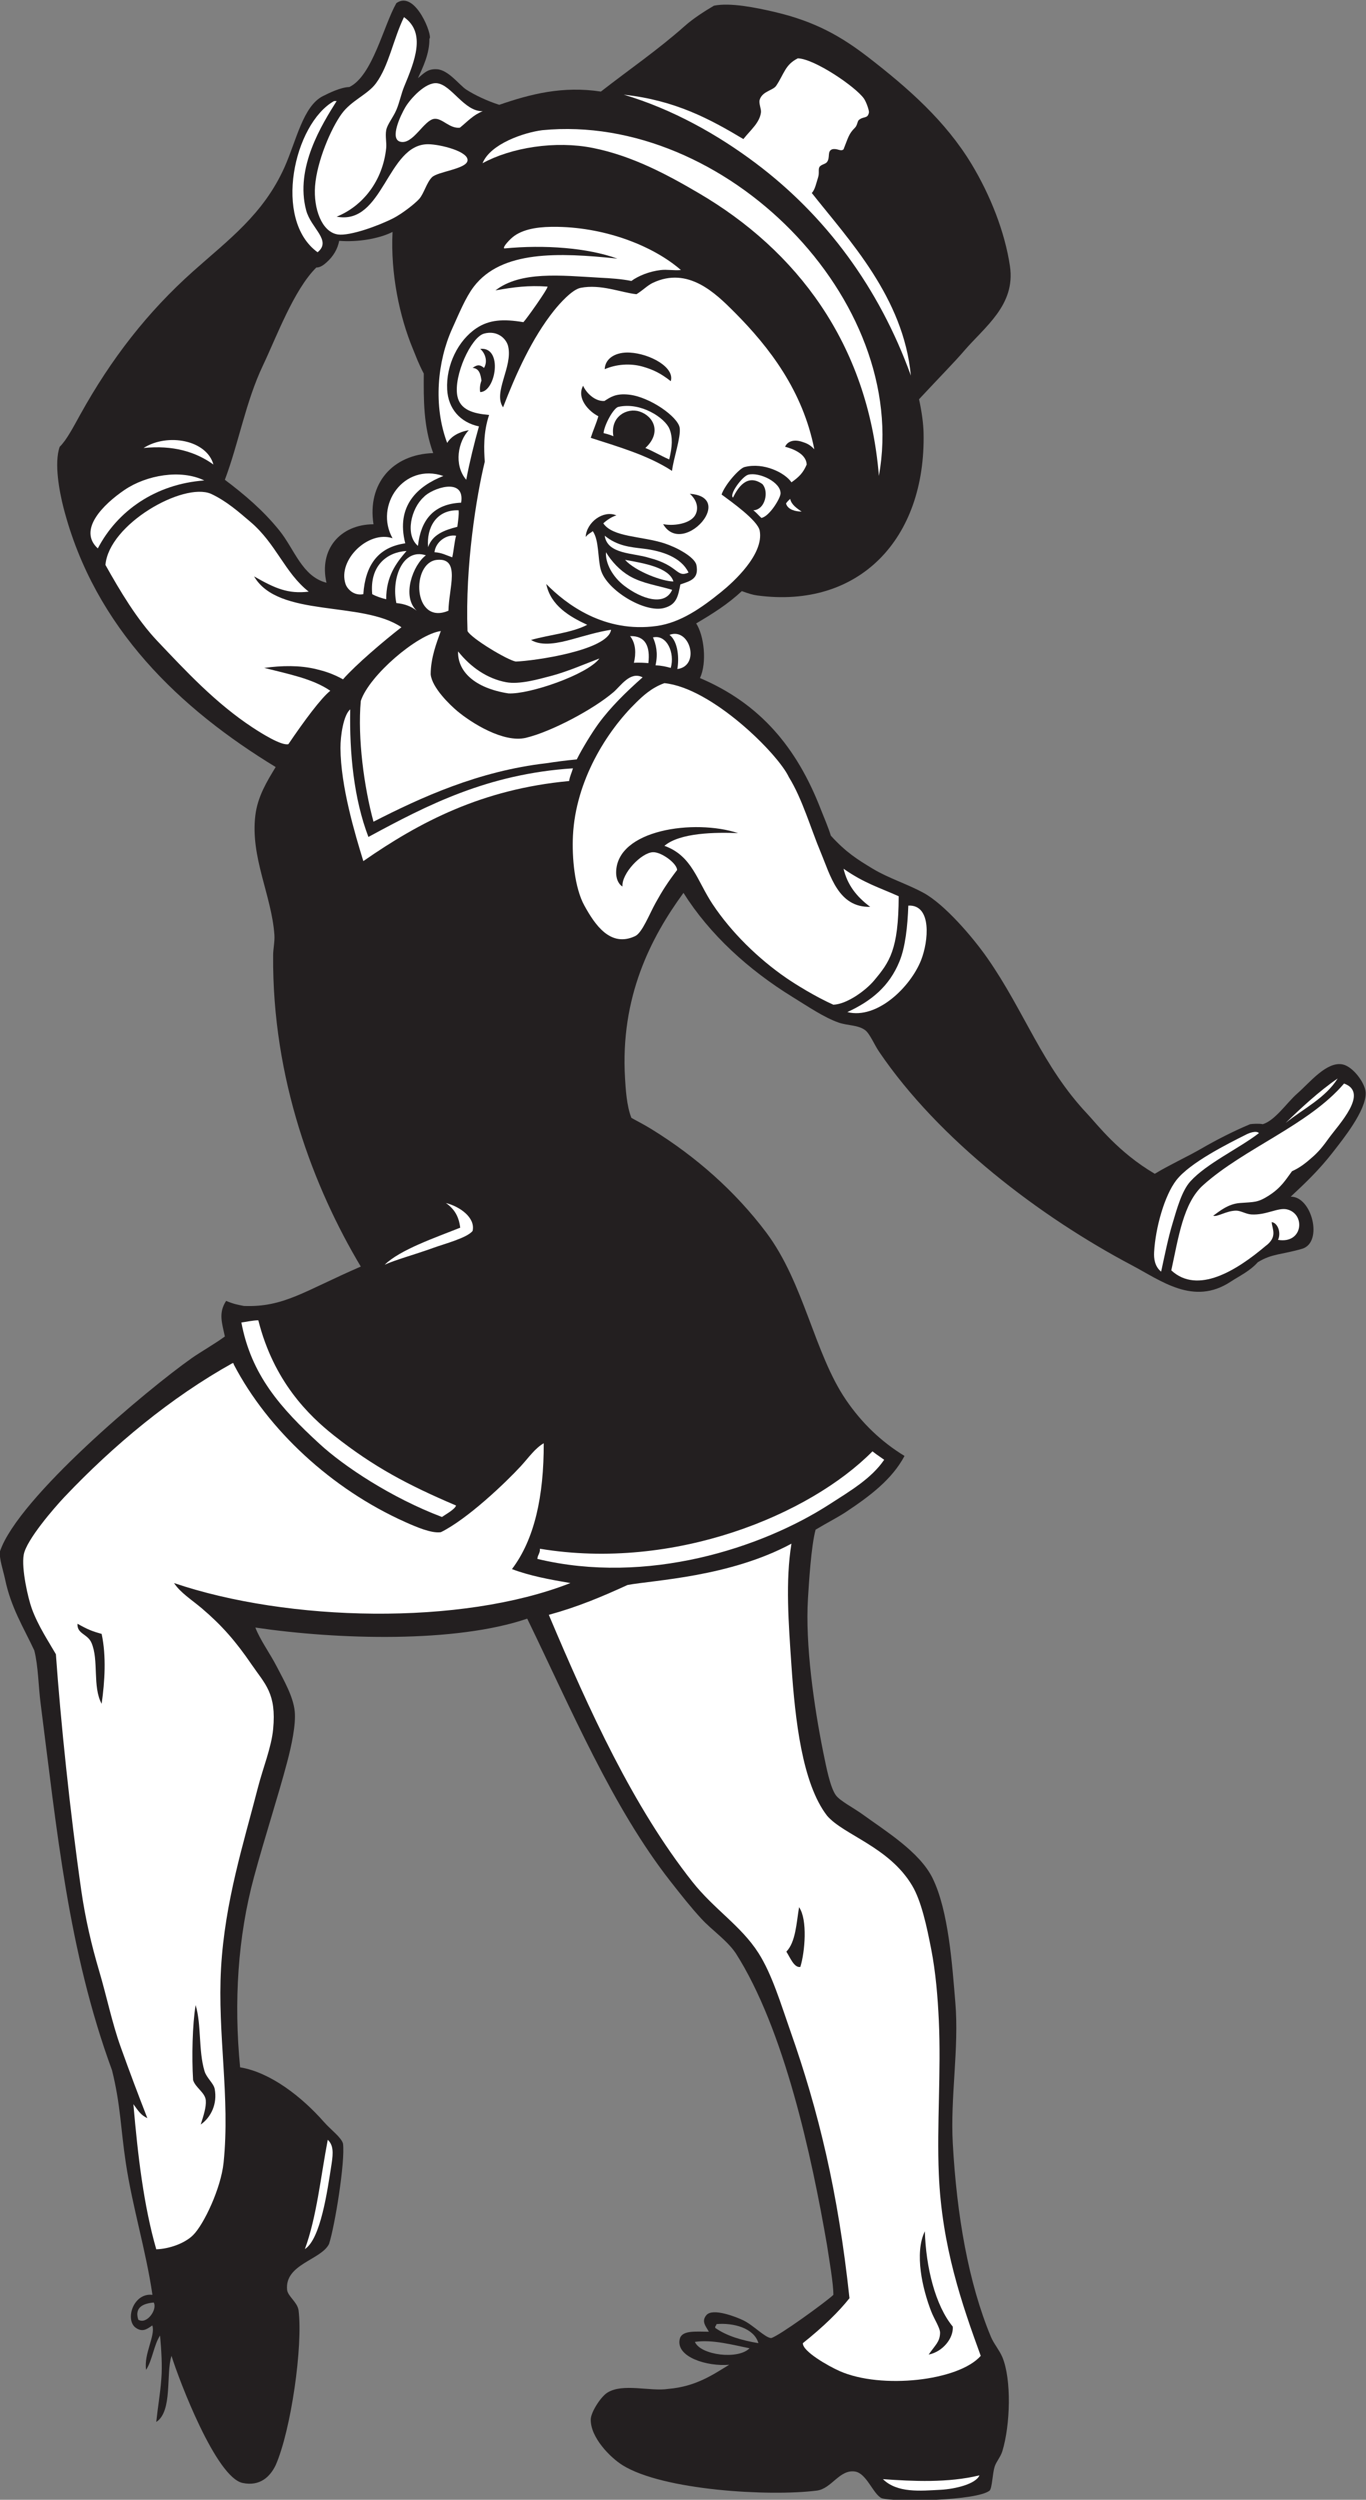 <?xml version="1.0" encoding="UTF-8" standalone="no"?>
<svg
   xmlns:dc="http://purl.org/dc/elements/1.1/"
   xmlns:cc="http://creativecommons.org/ns#"
   xmlns:rdf="http://www.w3.org/1999/02/22-rdf-syntax-ns#"
   xmlns:svg="http://www.w3.org/2000/svg"
   xmlns="http://www.w3.org/2000/svg"
   viewBox="0 0 488.413 893.333"
   height="893.333"
   width="488.413"
   xml:space="preserve"
   id="svg2"
   version="1.1"><rect x="0" y="0" width="488.413" height="893.333" fill="#808080" stroke="none"/><defs
     id="defs6" /><g
     transform="matrix(1.333,0,0,-1.333,0,893.333)"
     id="g10"><g
       transform="scale(0.1)"
       id="g12"><path
         id="path14"
         style="fill:#231f20;fill-opacity:1;fill-rule:evenodd;stroke:none"
         d="m 1121.09,6492.2 c 15.89,12.59 25.28,25.47 51.1,23.85 30.7,-1.91 59.95,-42.5 78.38,-54.51 22.09,-14.41 56.32,-30.65 88.59,-40.9 84.54,29.27 170.98,51.09 272.61,35.51 75.39,58.77 153,111.86 224.89,175.76 22.44,19.96 53.01,39.66 78.38,54.52 43.38,8.78 111.09,-4.72 163.55,-17.03 108.23,-25.42 178.4,-65.53 252.17,-122.67 105.22,-81.51 205.82,-169.59 276.02,-286.24 48.67,-80.9 88.53,-179.52 102.22,-272.6 15.34,-104.41 -67.71,-162.28 -123.77,-227.76 -24.1,-28.16 -60.35,-64.76 -120.15,-128.81 7.44,-33.53 11.68,-65.89 12.21,-89.82 6.32,-285.3 -173.54,-472.86 -446.41,-436.17 -11.31,1.52 -23.05,5.03 -41.04,11.65 -38.06,-35.36 -78.47,-60.72 -122.5,-86.62 21.02,-32.18 29.61,-104.45 10.22,-146.52 160.78,-68.42 259.32,-185.19 323.71,-350.98 8.94,-23 20.41,-48.76 27.27,-71.56 40.62,-44.54 70.82,-63.54 112.44,-88.59 42.77,-25.74 91.79,-40.51 136.31,-64.75 56.3,-30.67 131.28,-117.94 170.37,-173.78 100.66,-143.82 147.52,-290.24 269.2,-419.13 26.01,-27.55 82.85,-102.98 180.6,-160.15 40.8,24.71 84.65,44.2 126.08,68.15 40.6,23.47 86.26,46.66 129.49,64.74 5.17,1 25.37,2.23 34.06,0 33.34,10.16 64.86,58.04 92.01,81.78 34.45,30.13 79.61,87.59 122.68,78.38 27.67,-5.92 60.04,-50.04 61.33,-74.97 2.52,-47.98 -63.75,-128.86 -85.18,-156.75 -38.79,-50.48 -77.03,-86.43 -115.86,-122.67 57.17,0.58 87.62,-122.81 30.66,-139.7 -52.89,-15.7 -81.09,-12.6 -118.92,-36.06 -21.64,-24.12 -49.51,-36.88 -72.79,-52.19 -99.28,-65.3 -186.16,2.37 -264.91,43.94 -247.3,130.6 -517.89,336.5 -678.08,572.47 -13.13,19.32 -24.89,48.57 -37.48,57.93 -19.42,14.41 -47.09,11.79 -71.59,20.44 -39.25,13.9 -82.63,43.52 -122.65,68.16 -118.13,72.71 -222.29,167.22 -293.06,279.41 -86.96,-119.06 -170,-278.64 -156.73,-497.5 1.66,-27.55 4.25,-73.41 17.03,-105.63 19.9,-11.21 32.59,-17.13 54.52,-30.67 118.28,-73.02 223.43,-165.57 306.68,-276.01 102.28,-135.7 129.08,-324.6 214.66,-449.8 42.15,-61.63 94.01,-111.65 156.76,-149.93 -33.71,-63.19 -92.93,-107.48 -156.76,-149.94 -21.62,-14.37 -49.37,-28.27 -81.77,-47.69 -12,-43.97 -17.95,-144.06 -20.43,-184 -7.72,-123.96 16.34,-290.88 40.88,-412.33 8.41,-41.61 18.84,-95.07 34.08,-115.85 10.99,-15.02 47.89,-33.94 71.56,-51.11 61.09,-44.34 152.77,-100.44 187.4,-170.38 43.5,-87.84 53.13,-236.29 61.33,-333.94 10.35,-123.02 -13.77,-252.45 -6.8,-378.239 10.65,-192.336 41.88,-373.093 102.21,-517.949 7.79,-18.711 22.74,-35.613 30.68,-54.519 25.06,-59.668 21.41,-182.453 0,-252.16 -4.88,-15.848 -16.25,-27.903 -20.44,-40.899 -6.1,-18.809 -6.7,-57.395 -13.64,-64.734 -33.79,-27.461 -253.22,-31.516 -289.65,-20.449 -23.36,11.539 -40.25,66.883 -71.54,71.563 -41.6,6.211 -62.6,-46.02 -102.23,-51.113 -126.44,-16.262 -413.16,0.508 -521.35,68.152 -32.92,20.574 -86.03,74.219 -85.19,122.664 0.33,18.957 26.21,60.031 44.3,71.567 41.44,26.421 115.15,2.8 163.57,10.222 75.02,6.348 121.02,39.004 163.54,64.746 -58.62,-5.222 -142.94,20.293 -132.89,68.145 5.24,24.902 41.46,20.586 78.38,20.437 -8.97,15.676 -20.41,27.778 -6.82,44.309 17.25,20.976 83.28,-6.113 98.81,-13.633 27.93,-13.496 58.75,-46.914 74.98,-47.703 20.19,4.754 148.71,98.184 166.97,115.855 0.18,29.387 -11.48,96.34 -17.03,132.895 -40.74,237.129 -114.67,579.864 -245.35,783.734 -24.77,35.64 -62.36,59.9 -92.01,92 -28.46,30.85 -54.46,64.03 -81.78,98.82 -157.36,200.41 -268.16,465.06 -385.05,705.37 -191.56,-65.42 -506.989,-56.75 -729.22,-23.85 13.149,-34.16 38.559,-68 57.938,-105.64 18.097,-35.15 43.832,-79.06 47.703,-119.26 3.39,-35.21 -8.371,-90.76 -20.449,-136.3 -25.305,-95.46 -59.071,-197.78 -88.594,-306.69 -43.727,-161.32 -54.578,-334.95 -37.481,-511.13 81.848,-13.49 166.184,-79.74 224.895,-146.53 18.519,-21.051 46.445,-40.997 51.113,-57.919 C 926.25,907.004 898.152,733.645 882.551,685.742 860.934,642.727 763.422,631.875 770.102,563.066 771.793,545.715 797.094,530.598 800.77,508.555 812.93,412.539 780.613,186.367 739.438,92.832 724.82,62.41 697.797,35.383 650.84,45.129 579.723,59.871 480.895,318.848 460.02,385.879 c -15.415,-47.168 3.55,-148.731 -40.895,-177.188 4.98,46.454 10.27,72.43 13.629,115.86 2.738,35.359 0.117,74.824 -3.406,115.84 -17.02,-26.133 -20.453,-65.86 -37.485,-91.993 -6.535,43.426 25.782,91.844 16.684,119.09 -13.914,-9.695 -25.895,-18.972 -43.942,-6.648 -30.402,20.781 -7.246,94.93 44.301,88.601 -17.836,121.313 -53.422,234.082 -71.558,354.375 -13.672,90.688 -13.864,155.504 -36.942,247.904 -117.711,320.37 -148.144,646.2 -191.363,982.24 -6.184,48.03 -6.344,100.72 -17.047,143.1 -29.434,62.74 -62.66,115.11 -78.367,190.83 -4.824,23.26 -16.457,55.74 -13.629,74.96 49.039,143.97 394.688,433.61 514.535,517.96 22.863,16.08 62.723,38.82 88.594,57.92 -7.582,36.28 -17.723,63.06 3.414,95.41 21.918,-9.11 31.715,-10.38 47.707,-13.62 106.707,-4 160.977,39.49 313.488,105.63 -126.16,211.21 -237.879,502.4 -235.121,834.85 0.153,17.87 4.703,36.53 3.406,54.52 -7.628,106.37 -64.839,208.35 -51.113,320.31 6.199,50.47 30.973,90.8 54.528,129.48 -254.165,154.67 -485.59,371.2 -569.063,695.14 -10.727,41.62 -25.812,119.28 -10.223,163.57 18.032,17.02 37.383,54.28 54.52,85.18 83.695,151 180.902,275.84 303.273,385.06 94.414,84.26 188.825,152.93 245.34,279.41 31.457,70.39 49.582,163.85 103.121,190.49 16.793,8.36 47.594,23.64 70.668,24.19 62.313,30.44 91.386,163.92 126.076,224.9 51.25,37.13 99.05,-90.82 88.6,-95.41 0.78,-39.21 -17.32,-76.63 -30.66,-105.64 z M 2034.3,419.961 c -44.87,7.363 -85.16,19.324 -115.86,40.879 -0.96,5.508 3.22,5.871 3.42,10.223 45.03,3.937 100.76,-10.372 112.44,-51.102 z M 1161.97,5486.97 c -110.04,-3.45 -177.087,-82.7 -160.15,-190.81 -90.007,-0.44 -146.687,-68.16 -126.082,-156.75 -65.211,16.54 -85.812,89.66 -126.082,139.71 -43.097,53.57 -93.379,96.39 -146.527,136.3 37.254,98.56 55.84,209.23 102.23,306.68 35.887,75.37 82.829,203 143.118,262.38 10.601,-0.22 20.253,7.38 27.261,13.63 18.496,16.5 29.785,35.76 34.075,57.93 48.601,-4.01 106.417,5.32 143.117,23.85 -5.61,-112.16 18.7,-226.84 54.52,-313.5 8.82,-21.32 14.73,-38.66 29.24,-66.17 -0.4,-68.86 -1.32,-141.24 25.28,-213.25 z M 412.309,528.992 c 10.613,-19.012 -18.887,-60.215 -41.418,-46.094 -12.043,37.661 20.98,43.821 41.418,46.094 z M 2010.45,406.316 c -29.32,-31.148 -131.33,-19.07 -146.52,17.043 48.12,7.012 102.57,-8.562 146.52,-17.043 v 0" /><path
         id="path16"
         style="fill:#ffffff;fill-opacity:1;fill-rule:nonzero;stroke:none"
         d="m 2262.62,6301.38 c -7.58,-7.18 -16.45,3.6 -30.69,0 -13.92,-5.63 -4.47,-21.66 -13.61,-34.08 -4.41,-5.97 -16.6,-6.55 -20.45,-13.63 -3.53,-6.46 0.22,-15.88 -3.42,-27.25 -4.8,-15 -8.41,-33.62 -17.03,-42.13 99.14,-125.55 246.17,-279.95 265.78,-489.45 -85.23,236.02 -228.77,428.51 -415.72,569.05 -102.38,76.98 -223.52,145.05 -354.38,184.02 138.47,-15.07 232.04,-65.9 320.86,-119.07 20.28,25.43 43.48,43.6 47.15,71.36 1.25,9.36 -6.46,24.23 -3.4,34.07 7.17,23.04 36,24.94 44.3,37.49 22.15,33.5 23.83,56.16 57.93,73.53 44.44,-1.03 154.42,-75.77 177.19,-107.6 6.46,-9.04 14.53,-32.63 13.63,-37.49 -3.36,-17.95 -14.69,-9.34 -27.26,-20.44 -3.73,-3.29 -3.91,-14.2 -10.22,-20.45 -17.19,-17.02 -18.07,-26.87 -30.66,-57.93 v 0" /><path
         id="path18"
         style="fill:#ffffff;fill-opacity:1;fill-rule:nonzero;stroke:none"
         d="m 2357.48,5425.8 c -29.24,358.06 -224.12,605.5 -480.47,756.47 -86.41,50.9 -180.35,101.38 -286.23,122.68 -101.05,20.32 -219.71,1.19 -296.46,-40.89 21.23,52.3 111.25,82.33 160.16,88.59 489.93,47.75 988.39,-454.13 903,-926.85 v 0" /><path
         id="path20"
         style="fill:#ffffff;fill-opacity:1;fill-rule:nonzero;stroke:none"
         d="m 1826.45,5977.67 c -21.61,-1.58 -36.33,2.13 -54.52,0 -30.29,-3.57 -59.9,-15.6 -78.38,-29.24 -26.87,5.41 -54.71,7.23 -85.19,8.79 -104.26,5.94 -211.58,18.17 -279.42,-34.08 50.2,9.08 88.44,13.78 139.71,10.22 1.76,-5 -55.93,-86.29 -64.74,-95.41 -54.11,9.19 -91.8,6.48 -125.59,-15.88 -49.38,-32.68 -82.32,-99.19 -78.87,-164.71 2.7,-51.15 34.6,-88.02 85.19,-98.82 -12.86,-46.21 -24.68,-93.44 -34.07,-143.12 -34.32,40.5 -21.45,103.29 6.81,132.89 -31.07,-5.32 -49.84,-20.08 -57.93,-34.07 -37.7,99.74 -26.41,218.45 13.64,306.68 17.95,39.54 35.7,83.47 57.92,112.44 74.38,96.93 226.14,91.71 385.06,74.97 -79.8,28.88 -195.1,37.85 -303.27,27.27 -6.14,2.85 16.09,26.38 27.25,34.07 29.3,20.17 70.92,24.66 115.86,23.85 132.68,-2.38 258.61,-52.91 330.54,-115.85 z m -9.67,-1069.65 c 4.89,26.41 2.99,73.15 -21,91.68 55.1,20.83 83.5,-83.55 21,-91.68 z m -17.6,3.08 c -12.02,3.16 -25.26,6.54 -40.89,6.82 7.4,33.06 1.15,56.7 -6.81,74.96 37.15,8.41 59.17,-41.22 47.7,-81.78 z m -109.04,85.19 c 41.05,1.29 54.23,-27.42 48.97,-72.43 -5.38,0.62 -25.23,2.12 -38.75,0.87 5.8,24.48 5.62,51.56 -10.22,71.56 z m -487.28,68.15 c -95.73,-40.68 -101.13,129.52 -30.67,136.3 64.26,6.19 31.44,-76.78 30.67,-136.3 z m -139.71,20.45 c -13.95,67.22 17.56,148.04 79.26,128.06 -34.49,-25.25 -65.89,-109.95 -24.73,-148.51 -15.18,12.01 -33.56,18.64 -54.53,20.45 z m 27.26,139.7 c -28.32,-33.01 -54.59,-68.07 -54.52,-129.48 -13.62,3.41 -26.48,7.59 -37.484,13.63 -7.269,75.17 38.354,112.65 92.004,115.85 z m 98.82,201.05 c -67.93,-26.72 -128.12,-79.15 -102.22,-180.6 -72.74,-10.18 -107.287,-58.55 -112.455,-136.3 -26.043,-4.97 -43.36,14.33 -47.7,27.26 -21.734,64.63 61.719,144.6 126.075,122.67 -49.2,88.02 30,203.01 136.3,166.97 z m 47.71,-71.56 c -73.91,-3.33 -108.21,-46.26 -115.85,-115.85 -35.24,29.05 -18.36,100.79 15.6,130.91 20.3,22.82 111.4,55.74 100.25,-15.06 z m -6.82,-20.44 c 1.17,-11.34 -1.1,-26.41 -3.41,-44.3 -35.44,-8.85 -67.29,-21.3 -78.37,-54.52 -4.85,51.43 21.54,101.13 81.78,98.82 z m -6.82,-68.15 c -4.72,-17.99 -6.07,-39.36 -10.21,-57.93 -15.35,5.09 -28.21,12.69 -47.71,13.63 3.37,28.83 32.81,48.44 57.92,44.3 v 0" /><path
         id="path22"
         style="fill:#ffffff;fill-opacity:1;fill-rule:nonzero;stroke:none"
         d="m 1795.06,5469.94 c -26.15,11.56 -42.13,21.77 -64.03,30.67 44.13,40.68 23.09,85.27 -15.83,97.92 -33.11,10.77 -79.06,-13.39 -69.9,-66.37 -12.06,5.52 -24.19,7.57 -26.45,8.46 2.68,23.77 27.25,67.67 39.81,70.29 60.57,13.58 125.19,-29.82 137.12,-59.19 8.99,-22.16 7.54,-47.4 -0.72,-81.78 v 0" /><path
         id="path24"
         style="fill:#ffffff;fill-opacity:1;fill-rule:nonzero;stroke:none"
         d="m 572.465,5456.31 c -47.563,34.18 -108.426,52.43 -187.414,44.3 64.867,41.05 169.34,21.28 187.414,-44.3 v 0" /><path
         id="path26"
         style="fill:#ffffff;fill-opacity:1;fill-rule:nonzero;stroke:none"
         d="m 2020.66,5333.64 c 32.72,1.5 42.19,51.86 24.03,70.46 -40.76,28.81 -65.76,-10.18 -78.54,-36.39 -11.36,7.43 24.49,57.02 40.9,61.34 29.32,7.71 88.48,-20.19 86.6,-51.11 -1.17,-13.28 -29.65,-60.44 -51.31,-64.85 -6.07,5.45 -14.61,15.4 -21.68,20.55 v 0" /><path
         id="path28"
         style="fill:#ffffff;fill-opacity:1;fill-rule:nonzero;stroke:none"
         d="m 2119.49,5364.31 c 2.91,-15.45 18.42,-25.82 30.67,-34.08 -15.37,-0.07 -37.11,4.63 -41.76,21.54 1.35,3.19 8.69,10.38 11.09,12.54 v 0" /><path
         id="path30"
         style="fill:#ffffff;fill-opacity:1;fill-rule:nonzero;stroke:none"
         d="m 1621.99,5265.49 c 34.04,-27.42 66.8,-30.34 104,-34.77 50.22,-5.97 101.12,-23.13 120.9,-64.05 -33.28,-14.78 -25.29,18.81 -105.64,39.46 -42.12,13.63 -112.12,8.84 -119.26,59.36 z m 3.4,-44.3 c 15.06,-24.71 36.57,-48.28 63.27,-63.87 34.32,-20.04 76.3,-25.39 114.27,-36.93 -20.1,-45.16 -82.58,-24.09 -128.32,10.79 -31.31,23.86 -51.16,60.49 -49.22,90.01 v 0" /><path
         id="path32"
         style="fill:#ffffff;fill-opacity:1;fill-rule:nonzero;stroke:none"
         d="m 1676.52,5200.74 c 51.25,-8.94 118.37,-20.63 129.82,-57.93 -28.77,-0.06 -101.09,26.47 -129.82,57.93 v 0" /><path
         id="path34"
         style="fill:#ffffff;fill-opacity:1;fill-rule:nonzero;stroke:none"
         d="m 1723.67,4885.81 c -42.05,-37.12 -85.83,-79.5 -118.71,-124.64 -16.49,-22.62 -42.85,-65.26 -57.93,-95.41 -29.46,-2.67 -56.58,-6.39 -81.78,-10.23 -182.42,-21.04 -336.9,-92.07 -463.43,-156.74 -25.156,92.06 -43.058,224 -34.082,323.71 22.571,68.4 151.742,178.9 214.682,187.42 -11.61,-31.86 -26.99,-71.86 -27.26,-115.85 3.38,-35.88 51.88,-82.39 71.55,-98.82 37.22,-31.09 123.56,-86.01 184.01,-71.56 66.91,15.98 180.33,75.64 235.12,122.67 19.42,16.66 44.7,56.73 77.83,39.45 v 0" /><path
         id="path36"
         style="fill:#ffffff;fill-opacity:1;fill-rule:nonzero;stroke:none"
         d="m 1607.82,4936.39 c -32.33,-43.64 -189.46,-96.94 -244.26,-93.64 -92.11,14.44 -136.51,60.13 -134.86,112.65 34.14,-42.88 78.62,-73.25 128.93,-82.67 35.22,-6.59 85.19,7.5 121.24,17.04 44.72,11.83 95.27,34.11 128.95,46.62 v 0" /><path
         id="path38"
         style="fill:#ffffff;fill-opacity:1;fill-rule:nonzero;stroke:none"
         d="m 3376.88,3663.94 c -53.25,-41.06 -140.38,-81.27 -184.01,-129.49 -23.38,-25.81 -36.52,-75.3 -47.71,-112.45 -12.33,-40.95 -20.73,-84.13 -30.67,-129.48 -17.52,14.29 -19.76,35.54 -18.81,52.54 3.62,65.06 27.91,151.99 59.71,192.8 36.29,46.58 135.53,96.43 189.45,123.39 3.71,1.86 24.57,10.72 32.04,2.69 z M 1223.3,2665.53 c -3.26,-10.32 -27.91,-23.82 -37.86,-30.74 -136.18,51.6 -262.502,135.69 -327.624,195.39 -106.253,97.41 -184.003,185.88 -210.382,326.04 7.644,0.71 30.961,6 45.449,5.88 41.164,-163.01 134.172,-254.59 203.305,-309.15 106.242,-83.89 197.512,-132.25 327.112,-187.42 z m 1148.34,122.67 c -34.02,-50.14 -91.58,-83.84 -146.52,-119.26 -182.91,-117.96 -490.01,-217.22 -783.73,-146.53 0.52,10.84 7.73,14.99 6.82,27.27 361.2,-59.88 723.65,91 892.02,261.08 7.06,-5.47 10.77,-8.38 31.41,-22.56 z M 939.395,4800.08 c -2.278,-119.2 10.031,-240.71 48.793,-342.19 158.412,85.8 319.502,168.93 548.612,184.02 -3.1,-11.66 -8.42,-21.11 -10.22,-34.08 -233.85,-21.72 -401.22,-109.92 -552.025,-214.68 -22.547,73.21 -60.856,200.86 -61.332,303.28 -0.157,32.27 7.816,87.73 26.172,103.65 z m -391.528,613.56 c -131.23,-9.64 -233.41,-82.09 -285.488,-182.23 -54.434,49.91 15.144,118.45 71.559,156.75 59.171,40.18 151.199,55.98 213.929,25.48 z M 903,6430.86 c -39.77,-63.36 -112.176,-178.62 -81.785,-293.04 12.902,-48.56 69.59,-80.54 30.672,-112.45 -120.301,87.03 -63.785,344.83 44.301,405.49 2.265,0 4.539,0 6.812,0 z M 2436.39,4273.89 c 63.84,3.06 54.12,-96.14 34.24,-146.3 -28.79,-72.69 -118.23,-159.14 -197.8,-139.22 64.73,29.81 112.5,69.21 139.71,135.59 15.8,38.52 21.8,93.48 23.85,149.93 v 0" /><path
         id="path40"
         style="fill:#ffffff;fill-opacity:1;fill-rule:nonzero;stroke:none"
         d="m 2122.91,2563.3 c -16.43,-99.95 -7.73,-213.99 0,-327.12 9.86,-144.63 28.67,-315.49 95.41,-402.1 44.41,-52 166.48,-83.4 228.3,-187.41 24.79,-41.49 39.42,-110.4 51.11,-170.38 12.13,-62.21 17.48,-127.7 20.45,-190.82 6.43,-137.41 -5.56,-280.54 0,-412.306 8.15,-193.601 61.61,-347.851 112.45,-487.285 -59.38,-67.274 -266.57,-90.086 -378.25,-40.899 -30.5,13.458 -100.31,53.145 -98.83,74.981 56.31,44.988 96.86,84.98 125,120.5 -30.58,285.457 -82.98,502.009 -159.06,717.749 -24.22,68.68 -48.4,150.34 -85.19,207.86 -46.51,72.73 -118.85,117.03 -177.19,190.82 -159.28,201.5 -276.39,458.51 -385.05,715.58 78.76,21.53 143.59,49.14 211.11,80.01 68.88,13.02 273.31,21.19 439.74,110.82 z m -664.48,269.2 c 0.45,-141.3 -24.43,-257.25 -85.19,-337.36 46.81,-17.92 101.38,-28.09 156.75,-37.47 -293.72,-115.23 -757.795,-103.63 -1063.158,0 17.07,-26.06 48.035,-45.25 74.965,-68.15 52.566,-44.7 90.406,-87.71 132.894,-149.94 36.153,-52.94 67.258,-77.38 57.926,-173.78 -4.781,-49.46 -27.164,-103.28 -40.887,-156.75 -38.125,-148.59 -88.64,-304.91 -98.82,-483.87 -10,-175.86 24.778,-346.01 6.813,-521.364 -6.996,-68.347 -52.645,-165.242 -81.778,-194.214 -22.422,-22.305 -64.269,-37.012 -98.82,-38.039 -33.676,117.402 -49.34,249.929 -61.336,389.007 13.617,-18.54 19.813,-29.09 37.484,-37.47 -24.773,63.35 -47.597,124.03 -71.558,190.82 -23.231,64.74 -37.328,134.93 -57.93,204.45 -20.078,67.74 -36.902,139.52 -47.703,214.67 -30.246,210.46 -55.66,457.4 -68.156,633.81 -18.992,33.15 -47.653,75.69 -64.739,122.67 -9.664,26.57 -28.215,106.53 -21.531,144.2 7.008,39.51 82.239,126.28 110.121,155.67 130.524,137.49 284.344,265.71 449.801,357.79 2.899,0.62 3.219,-1.34 3.402,-3.41 91.235,-175.04 262.122,-334.11 460.03,-422.54 27.84,-12.44 70.33,-31 95.41,-27.25 71.47,35.16 174.43,133.4 214.67,177.18 21.31,23.19 37.63,47.47 61.34,61.34 z M 272.602,2321.37 v 0 c -23.168,6.38 -36.84,11.36 -64.743,27.26 -1.839,-27.44 26.911,-26.81 37.485,-51.12 20.23,-46.51 2.211,-117.09 27.258,-163.55 8.492,59.33 12.843,128.22 0,187.41 z M 517.945,1125.31 c 5.809,-20.11 32.528,-33.65 34.075,-54.51 1.398,-18.86 -6.165,-41 -13.629,-64.75 27.793,19.31 45.082,55.91 37.476,95.41 -2.972,15.47 -21.683,29.26 -27.254,47.72 -16.648,55.12 -7.925,123.27 -23.851,177.19 -8.602,-51.17 -10.657,-139.46 -6.817,-201.06 z m 1591.315,344.17 v 0 c 9.69,-14.8 20.86,-44.2 37.5,-40.89 12.24,39.51 19.9,126.55 -3.42,160.15 -7.34,-43.76 -9.02,-93.18 -34.08,-119.26 z m 388.47,-964.335 c 8.15,-20.985 24.26,-44.903 23.85,-57.926 -0.76,-24.016 -12.63,-31.906 -30.66,-57.934 38.18,7.758 67.01,44.223 64.74,74.973 -47.07,57.043 -72.05,159.277 -74.98,255.566 -28.57,-59.023 -6.32,-154.472 17.05,-214.679 v 0" /><path
         id="path42"
         style="fill:#ffffff;fill-opacity:1;fill-rule:nonzero;stroke:none"
         d="m 879.145,965.168 c 14.953,-14.277 15.066,-33.676 10.226,-64.746 -11.207,-71.914 -29.058,-200.742 -71.562,-228.313 31.738,86.399 42.359,193.899 61.336,293.059 z M 2627.21,65.566 C 2617.34,42.141 2561.74,28.879 2523.2,26.855 2468.79,24.004 2407.03,17.578 2368.24,55.344 2449.2,49.609 2542.66,45 2627.21,65.566 v 0" /><path
         id="path44"
         style="fill:#ffffff;fill-opacity:1;fill-rule:nonzero;stroke:none"
         d="m 3588.14,3810.46 c -33.41,-52.89 -91.81,-80.83 -139.7,-119.26 36.85,35.84 89.63,85.28 139.7,119.26 z M 2184.24,5497.2 c -11.64,12.5 -21.04,16.37 -34.08,20.44 -23.81,7.45 -38.99,-1.26 -44.3,-13.62 21.95,-5.75 56.85,-19.45 57.93,-47.71 -9.04,-21.2 -19.38,-32.58 -40.88,-47.7 -16.6,24.97 -73.81,54.48 -126.09,40.88 -13.58,-3.52 -51.86,-46.06 -61.35,-73.53 23.38,-17.43 96.87,-68.89 102.24,-96.84 12.11,-63.1 -70.37,-137.69 -102.24,-163.57 -54.75,-44.46 -110.45,-83.12 -173.77,-92 -140.8,-19.75 -243.45,58.39 -296.45,112.45 11.64,-57.63 62.47,-87.55 109.92,-109.38 -42.73,-22.01 -100.32,-26.31 -150.81,-40.56 29.79,-18.38 75.96,-7.56 109.04,1.44 35.23,9.59 68.7,20.08 105.63,25.83 -7.86,-55.62 -208.82,-83.75 -255.57,-85.19 -22.23,3.74 -119.81,62.34 -129.48,81.78 -6.46,175.15 23.95,361.58 46.27,453.89 -2.07,33.07 -4.41,77.05 11.65,125.39 -43.55,3.76 -78.02,14.02 -85.19,51.11 -10.41,53.92 36.6,157.44 71.57,166.98 35.55,9.7 59.83,-13.14 64.74,-34.08 12.88,-55.02 -41.37,-123.61 -13.63,-163.56 33.84,88.06 77.26,184.9 136.3,258.98 15.2,19.07 48.9,56.91 71.56,61.33 54.64,10.65 107.32,-12.44 149.93,-17.05 17.79,10.9 29.36,23.68 44.3,30.68 94.13,44.14 167.39,-27.55 218.07,-78.38 94.83,-95.07 183.85,-211.67 214.69,-368.01 z m -885.96,218.09 c -9.15,7.6 -16.3,10.82 -30.67,0 17.66,-0.91 21.55,-17.07 23.85,-34.08 -3.29,-8.13 -5.51,-20.39 -3.41,-30.67 41.74,0.26 62.16,122.23 0,115.85 11.44,-9.46 21.79,-31.43 10.23,-51.1 z m 323.71,-3.41 c 30.4,13.24 68.04,16.62 102.23,6.81 28.01,-8.03 47.86,-17.66 74.96,-38.91 11.22,36.88 -55.22,73.56 -109.93,76.66 -35.48,2.02 -65.99,-13.85 -67.26,-44.56 z m -17.03,-126.08 c -5.5,-19.58 -13.53,-36.37 -20.45,-57.93 69.77,-22.67 153.15,-46.14 218.08,-88.6 3.24,31.31 24.52,91.03 20.44,115.86 -4.78,29.12 -79.55,82.46 -136.3,88.6 -34.94,3.77 -49.14,-6.66 -65.46,-17.05 -26.92,-1.52 -49.83,23.62 -57.21,40.9 -18.28,-34.02 15.63,-69.16 40.9,-81.78 z m 173.77,-289.28 c 30.29,-51.99 92.91,-18.3 114.24,20.39 15.06,27.34 9.51,57.18 -42.68,61.03 24.59,-21.89 23.19,-48.13 10.63,-62.57 -16.18,-18.56 -55.36,-24.24 -82.19,-18.85 z m -207.85,-34.44 c 7.09,8.96 14.32,11.4 19.19,15.61 17.32,-25.24 12.85,-73.95 21.7,-104.21 15.93,-54.46 117.68,-115.46 169.15,-101.88 34.91,9.22 37.77,32.51 44.1,63.31 27.21,9.48 50.47,14.6 42.85,52.75 -5.76,21.23 -52.32,46.54 -85.72,57.38 -60.65,19.69 -138.47,16.07 -163.92,53.63 8.8,8.24 23.24,18.03 35.15,21.34 -34.94,14.85 -79.97,-17.87 -82.5,-57.93 z m -276.02,1141.53 c -25.55,-10.17 -40.11,-26.98 -61.34,-44.3 -27.35,-3.06 -47.22,25.8 -68.14,23.85 -28.31,-2.63 -57.61,-70.62 -92,-61.33 -28.7,7.74 0.99,70.43 13.63,92 13.21,22.56 54.29,68.24 85.18,64.74 39.08,-4.43 73.24,-76.58 122.67,-74.96 z m -211.26,252.16 c 60.43,-42.59 28.15,-119.09 0,-187.42 -7.39,-17.95 -11.96,-41.65 -20.45,-61.33 -9.25,-21.48 -24.31,-38.35 -27.26,-54.52 -2.93,-16.05 1.49,-33.44 0,-47.71 -9.2,-88.37 -62.886,-155.7 -132.89,-184 125.94,-23.85 134.73,194.66 245.34,194.23 32.01,-0.14 109.82,-19.34 105.64,-44.31 -3.75,-22.34 -80.16,-28.95 -95.42,-44.29 -14.46,-14.54 -21.47,-43.83 -34.07,-57.94 -12.37,-13.84 -46.38,-39.82 -68.15,-51.1 -40.95,-21.24 -118.442,-48.84 -149.934,-44.3 -43.769,6.31 -65.816,70.22 -61.34,129.48 5.051,66.79 42.653,154.67 71.559,194.23 26.281,35.97 69.727,51.37 92.005,81.78 34.71,47.38 45.68,116.65 74.97,177.2 z M 828.031,5115.55 c -55.488,-6.62 -90.008,8.57 -146.523,40.9 65.101,-112.09 289.859,-64.53 395.272,-136.31 -47.04,-36.47 -122.885,-100.93 -156.745,-139.71 -28.336,15.82 -51.055,22.25 -71.558,27.26 -44.219,10.82 -92.637,9.77 -139.711,3.41 63.367,-16.14 130.187,-28.83 177.195,-61.33 -23.844,-18.77 -67.344,-76.63 -112.449,-143.13 -18.664,-4.71 -73.215,29.75 -95.41,44.31 -99.911,65.51 -180.504,152.63 -255.567,231.71 -55.34,58.31 -100.457,134.64 -139.715,204.45 9.289,109.39 208.332,222.23 282.828,190.83 42.504,-19.78 75.332,-49.35 105.637,-74.97 69.531,-58.81 92.344,-136.8 156.746,-187.42 z M 2262.62,4372.71 c 55.74,-38.95 95.51,-50.2 147.95,-73.8 -0.43,-144.26 -24.83,-176.7 -66.18,-226.07 -22.01,-26.25 -71.97,-63.05 -109.04,-64.74 -47.34,21.12 -101.23,54.47 -126.09,71.56 -75.35,51.82 -147.48,122.32 -197.62,197.64 -41.97,63 -55.02,130.18 -129.49,156.74 41.71,35.53 137.81,36.65 197.64,34.08 -116.51,38.57 -326.61,9.93 -327.13,-105.64 -0.06,-13.49 4.29,-29.82 17.04,-37.48 -2.99,34.46 50.44,90.97 81.78,92.01 22.66,0.76 64.17,-29.75 64.74,-47.71 -25.07,-32.78 -39.65,-55.53 -57.93,-88.6 -16.77,-30.33 -35.84,-79.79 -54.52,-88.59 -66.8,-31.43 -108.25,30.94 -136.3,81.78 -26.31,47.69 -33.58,129.19 -30.67,187.41 7.38,147.45 90.08,279.71 170.38,357.8 15.18,14.76 40,38.92 74.97,51.11 127.23,-12.57 305.06,-189.65 333.92,-252.16 35.67,-57.36 58.79,-138.07 85.2,-201.04 26.11,-62.28 46.99,-148.54 132.89,-146.53 -37.27,27.82 -61.13,59.01 -71.54,102.23 z m 991.58,-930.27 c 10.74,-4.18 34.98,13.35 61.35,13.64 12.11,0.13 26.74,-9.36 40.88,-10.22 39.37,-2.42 71.6,19.11 95.41,13.63 50.58,-11.65 43.65,-93.15 -23.85,-81.78 8.55,17.68 0.51,45.06 -17.03,47.7 1.62,-19.88 16.6,-40.02 -17.05,-64.74 -77.48,-65.36 -181.31,-129.96 -252.15,-64.74 19.33,88.3 32.01,180.48 85.19,228.3 110.08,98.98 283.58,161.38 378.23,272.61 68.22,-24.63 -14.73,-110.12 -40.88,-146.53 -16.04,-22.31 -26.84,-35.74 -44.32,-51.11 -18.09,-15.94 -33.16,-27.86 -54.51,-37.49 -16.82,-22.8 -28.87,-43.81 -61.33,-64.74 -30.74,-19.83 -39.39,-17.44 -78.38,-20.45 -31.89,-2.46 -54.71,-22.11 -71.56,-34.08 v 0" /><path
         id="path46"
         style="fill:#ffffff;fill-opacity:1;fill-rule:nonzero;stroke:none"
         d="m 1234.42,3410.36 c -3.52,29.41 -14.88,49.56 -38.37,66.16 36.15,-8.96 79.85,-38.65 71.56,-74.96 -15.31,-18.85 -75.25,-34.33 -105.64,-45.39 -49.06,-17.83 -102.7,-32.19 -130.17,-45.19 41.34,40.46 136.06,72.79 202.62,99.38 v 0" /></g></g></svg>